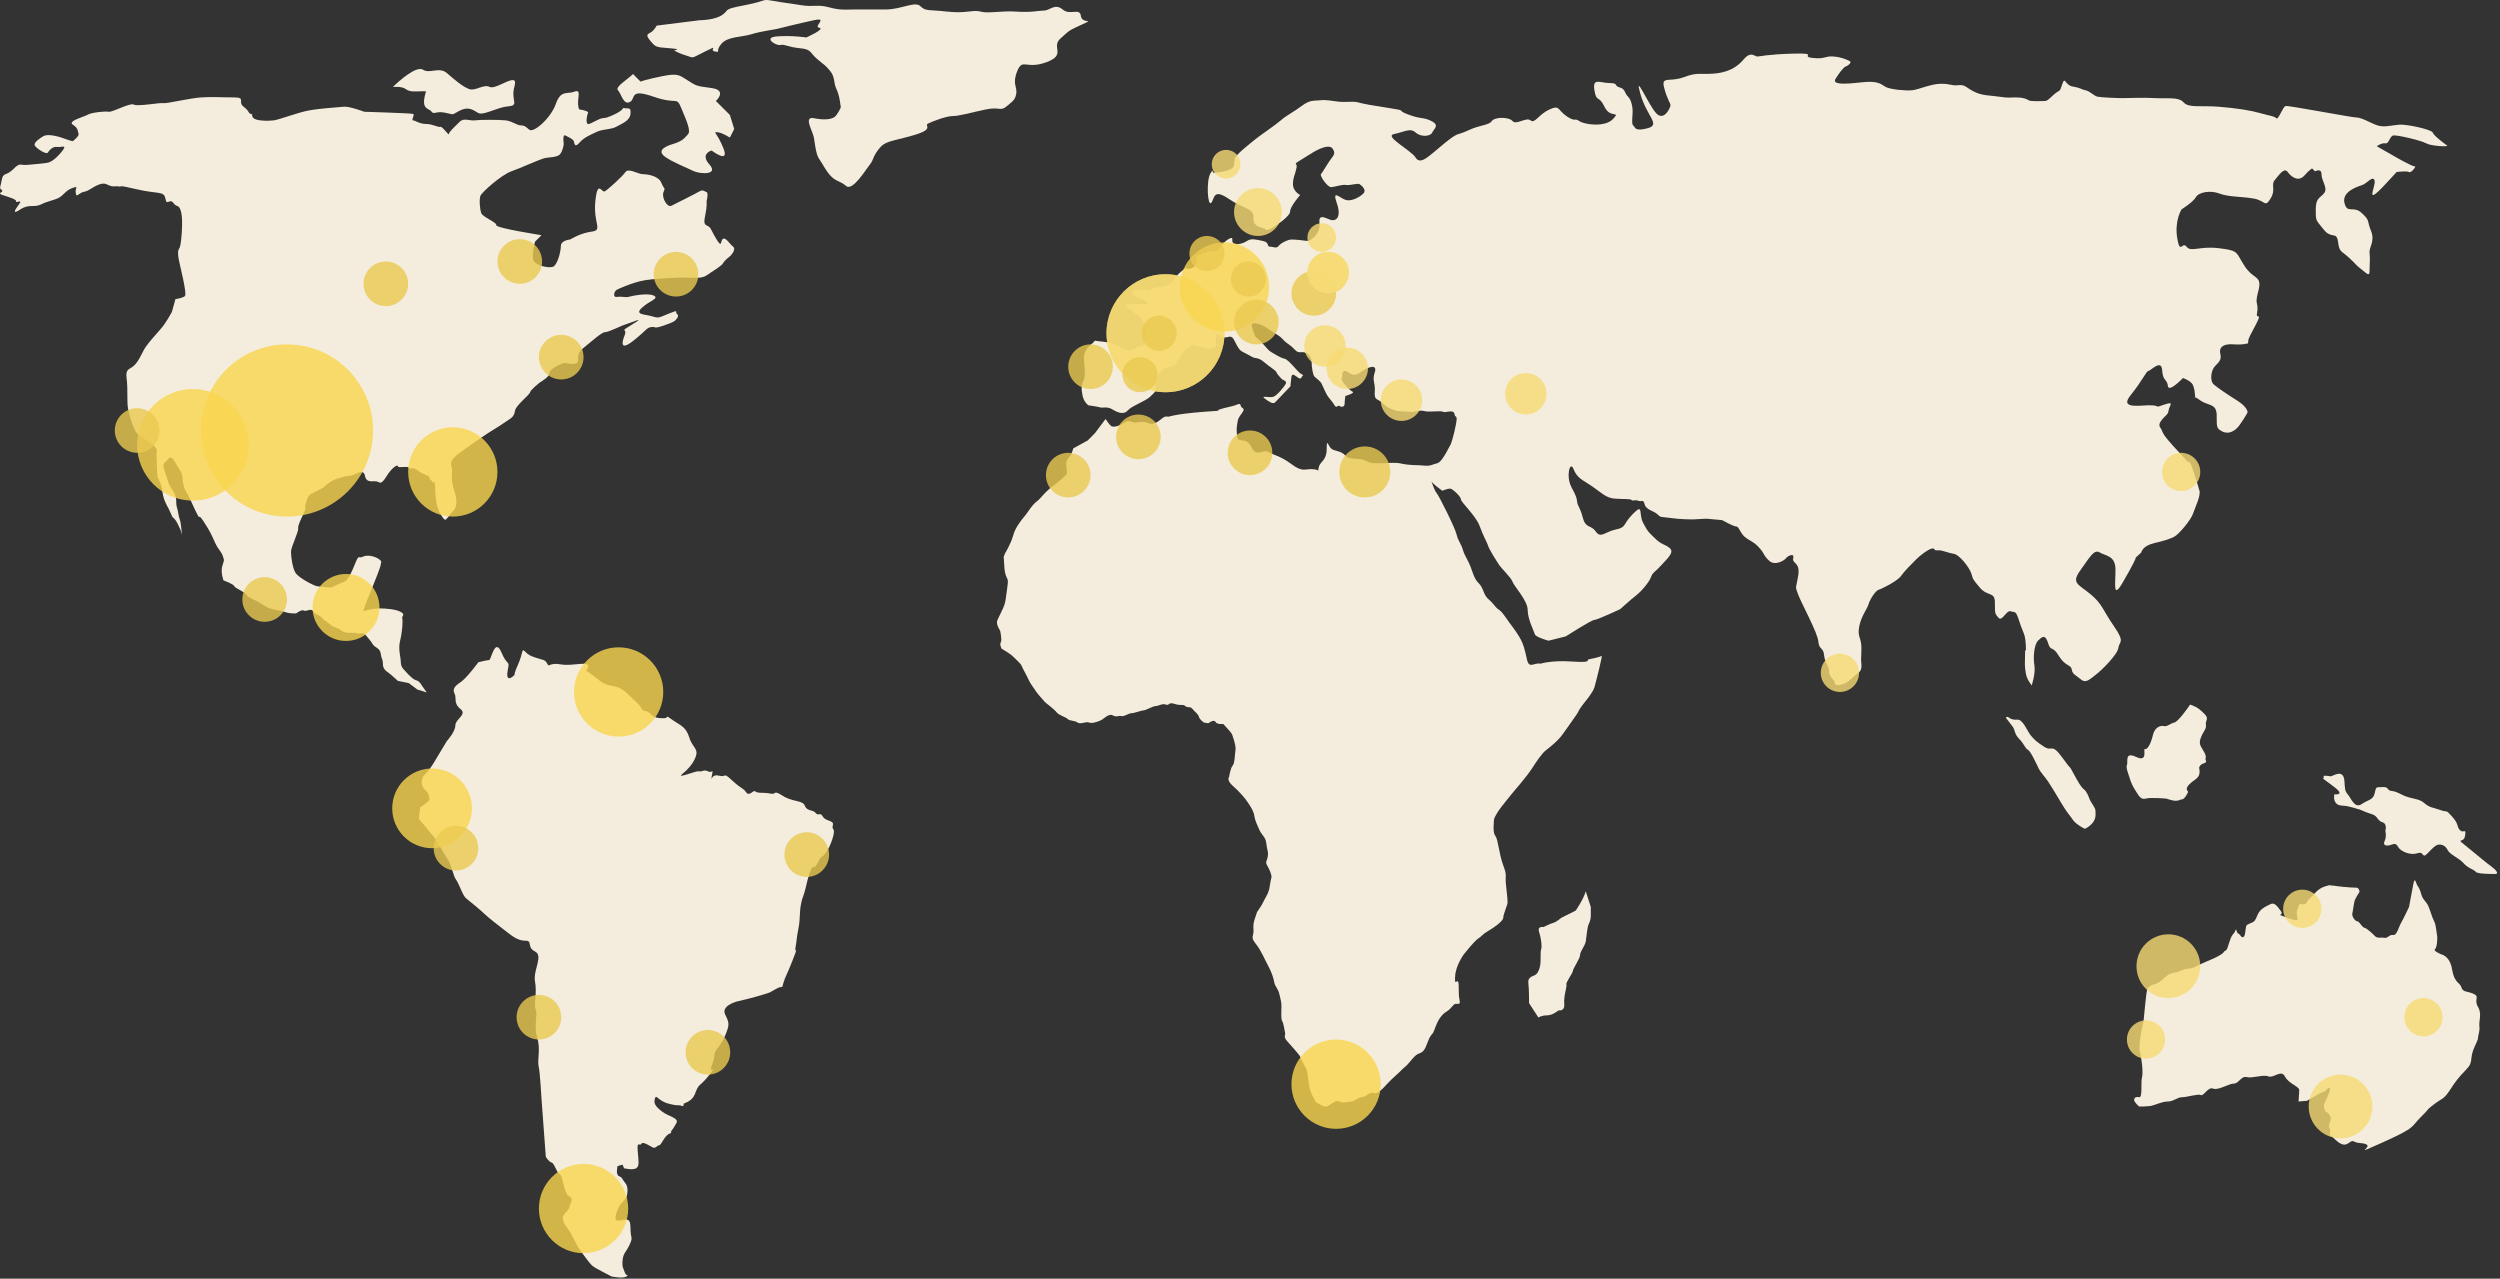 <svg width="784" height="401" viewBox="0 0 784 401" fill="none" xmlns="http://www.w3.org/2000/svg">
<rect x="0" y="0" width="784" height="401" fill="#333333" stroke="none"/>
<g clip-path="url(#clip0_15_153)">
<path d="M346.72 131.38L343.343 135.881L341.093 138.132L336.592 140.607L335.916 142.633C335.916 142.633 334.115 144.434 334.341 145.56C334.567 146.686 334.567 148.711 334.567 148.711C334.567 148.711 331.416 151.637 330.065 152.537C328.714 153.437 326.913 155.463 326.913 155.463C326.913 155.463 325.788 156.814 325.113 157.264C324.438 157.713 323.313 159.064 322.412 160.415C321.511 161.766 320.611 162.665 320.161 163.34C319.711 164.015 318.36 165.591 317.685 168.067C317.01 170.544 315.209 173.469 315.209 173.469L314.758 174.594C314.984 178.421 314.983 179.096 315.434 180.447C315.884 181.797 316.335 181.346 315.884 184.273C315.434 187.198 315.434 188.324 314.984 189.675C314.534 191.024 313.183 193.5 312.734 194.627C312.283 195.752 313.634 197.777 313.634 197.777C313.634 197.777 314.31 200.704 313.859 201.379C313.409 202.055 314.084 203.405 314.084 203.405C314.084 203.405 316.785 204.98 317.686 205.881C318.586 206.781 320.162 208.132 320.387 208.807C320.613 209.483 322.413 212.634 322.638 213.309C322.863 213.984 324.664 216.459 325.114 217.135C325.564 217.811 327.815 220.287 327.815 220.287C327.815 220.287 330.741 222.536 331.417 223.437C332.092 224.337 334.118 224.787 334.792 225.462C335.468 226.137 337.043 225.911 337.943 226.588C338.844 227.263 340.644 226.137 341.545 226.588C342.445 227.038 344.922 226.138 345.597 225.688C346.272 225.238 347.847 223.663 348.973 224.337C350.098 225.011 350.773 224.337 351.674 224.562C352.573 224.787 353.924 223.663 354.824 223.663C355.725 223.663 357.975 222.762 358.65 222.762C359.326 222.762 361.577 221.41 362.478 221.41C363.377 221.41 364.503 220.512 365.628 220.961C366.753 221.41 366.303 220.062 368.329 220.736C370.355 221.41 371.03 220.736 371.705 221.41C372.381 222.086 373.282 221.412 373.957 222.312C374.632 223.211 375.757 223.886 375.982 224.787C376.206 225.688 377.557 226.589 377.557 226.589L378.908 226.813C378.908 226.813 380.71 225.463 381.159 226.364C381.609 227.264 383.635 227.04 383.635 227.04L385.66 229.29L386.336 230.19C386.336 230.19 387.687 233.792 387.461 235.142C387.236 236.492 387.236 239.418 386.561 240.093C385.886 240.769 385.436 243.695 385.436 243.695C385.436 243.695 384.535 244.595 386.561 246.396C388.587 248.198 389.938 249.772 390.613 250.671C391.289 251.572 393.09 254.049 393.313 255.624C393.539 257.199 393.989 258.099 394.89 260.125C395.79 262.151 396.915 262.376 397.14 264.628C397.366 266.878 397.815 266.879 397.59 268.453C397.365 270.029 396.69 270.254 397.365 271.379C398.04 272.505 398.939 274.531 398.716 275.206C398.491 275.881 398.04 278.807 398.04 278.807L397.59 280.158L395.565 283.986L394.214 286.01C393.764 287.585 392.864 289.161 393.089 291.412C393.313 293.663 391.964 293.662 393.764 295.912C395.565 298.164 396.464 300.64 397.59 302.666C398.716 304.691 399.391 306.717 399.615 308.067C399.841 309.418 400.741 309.869 401.191 311.669C401.64 313.47 401.866 314.369 401.866 315.495C401.866 316.62 401.64 319.547 402.092 320.222C402.541 320.897 402.767 322.924 402.992 323.824C403.217 324.725 402.316 324.95 403.667 326.526C405.018 328.101 405.918 329.001 406.818 330.127C407.718 331.253 407.493 330.802 408.169 332.378C408.844 333.953 409.744 334.855 409.97 336.204C410.195 337.554 410.419 340.93 411.095 342.506C411.77 344.082 412.67 345.658 412.67 345.658C412.67 345.658 415.147 347.233 416.047 347.008C416.946 346.783 418.748 344.759 420.099 345.433C421.45 346.108 422.575 345.433 423.7 345.433C424.825 345.433 425.951 344.082 427.077 344.082C428.202 344.082 429.777 342.281 430.679 342.732C431.579 343.181 432.703 342.28 433.829 341.155C434.955 340.031 435.63 339.131 437.655 337.33C439.681 335.529 439.456 335.528 440.806 334.403C442.157 333.277 443.508 330.801 445.083 330.351C446.658 329.901 447.108 328.327 447.558 327.201C448.009 326.075 448.233 325.4 448.909 324.499C449.585 323.6 449.134 324.727 450.26 321.799C451.386 318.872 452.738 317.748 453.863 317.072C454.988 316.397 455.663 315.047 456.338 314.821C457.013 314.595 458.139 315.496 457.689 313.47C457.24 311.445 457.689 308.519 457.24 307.844C456.789 307.167 456.113 309.418 456.339 306.041C456.566 302.666 459.04 299.289 459.04 299.289C459.04 299.289 462.416 295.013 463.542 294.338C464.668 293.663 464.892 292.988 466.469 292.087C468.043 291.188 471.42 288.937 471.42 287.811C471.42 286.685 472.771 283.759 472.771 283.083C472.771 282.408 472.771 281.733 472.322 277.906C471.871 274.081 472.771 274.98 471.421 271.379C470.071 267.778 469.844 263.276 468.945 262.151C468.044 261.025 468.494 258.098 468.494 257.199C468.494 256.299 470.071 254.048 470.746 253.148C471.421 252.247 474.347 248.645 474.347 248.645C474.347 248.645 478.848 243.469 480.424 240.994C482 238.517 483.575 236.267 484.7 235.367C485.826 234.467 488.527 232.439 490.102 230.189C491.678 227.939 494.829 223.663 495.055 222.986C495.279 222.312 497.079 220.061 497.079 220.061C497.079 220.061 499.555 217.134 500.006 215.559C500.455 213.983 502.705 205.205 502.255 205.655C501.807 206.106 499.105 206.555 498.204 206.78C497.305 207.006 499.556 207.905 493.027 207.456C486.501 207.005 483.125 208.131 483.125 208.131C481.098 207.68 479.523 209.931 478.847 206.78C478.172 203.63 477.721 201.829 476.372 199.578C475.021 197.327 474.12 196.427 472.096 193.5C470.071 190.575 470.294 191.924 468.493 189.675C466.693 187.424 466.242 188.098 465.117 185.173C463.992 182.247 463.092 183.373 461.741 179.321C460.39 175.268 459.49 174.818 458.815 172.568C458.139 170.318 457.24 169.641 456.789 167.616C456.339 165.59 451.163 155.237 450.487 154.561C449.811 153.887 448.686 150.284 448.911 150.96C449.137 151.635 452.288 153.886 452.288 153.886C452.288 153.886 454.088 153.21 454.764 153.21C455.439 153.21 458.14 155.687 458.14 156.586C458.14 157.487 462.869 161.764 463.993 164.915C465.118 168.066 466.471 170.317 466.694 171.217C466.917 172.117 469.17 175.719 470.071 177.07C470.97 178.421 473.896 181.121 474.346 182.472C474.796 183.823 479.074 188.324 479.074 191.25C479.074 194.176 481.098 198.002 481.324 198.902C481.55 199.802 485.6 200.929 485.6 200.929L491.003 199.578C491.003 199.578 499.105 194.4 500.006 194.4C500.905 194.4 508.11 191.024 508.11 191.024C508.11 191.024 511.035 188.324 513.06 186.749C515.086 185.173 517.337 182.248 517.788 180.896C518.237 179.545 519.138 179.321 520.938 177.294C522.739 175.268 525.215 173.243 523.64 171.892C522.064 170.542 521.163 170.992 518.913 168.741C516.662 166.491 516.887 166.941 515.311 164.014C513.735 161.089 515.536 157.712 512.159 161.089C508.784 164.465 510.134 165.365 506.757 166.042C503.382 166.716 502.03 168.967 500.455 166.716C498.88 164.465 497.305 165.816 496.403 162.439C495.503 159.063 494.827 158.837 494.603 157.488C494.379 156.137 494.603 156.137 492.802 152.76C491.002 149.384 492.352 144.207 493.477 147.133C494.603 150.059 496.403 150.509 499.33 152.535C502.255 154.56 503.607 156.137 506.307 156.362C509.008 156.586 511.259 156.362 511.709 156.811C512.159 157.262 512.609 156.587 513.735 157.036C514.861 157.487 515.309 156.362 515.76 158.161C516.21 159.962 518.686 160.187 519.811 161.312C520.937 162.437 520.937 161.988 523.864 162.437C526.791 162.888 530.843 162.888 530.843 162.888L535.118 162.662L540.07 163.111C540.07 163.111 543.673 165.137 544.572 165.137C545.472 165.137 545.697 167.614 547.948 168.964C550.199 170.315 550.649 170.539 551.999 172.115C553.352 173.691 553.125 174.366 554.925 175.941C556.727 177.518 559.654 175.717 560.104 175.043C560.552 174.367 562.803 173.242 562.355 175.043C561.904 176.843 564.604 176.167 563.929 180.445C563.254 184.72 562.803 183.595 563.929 186.522C565.054 189.448 570.006 198.451 570.232 201.152C570.458 203.853 571.807 202.953 572.032 205.43C572.258 207.905 573.607 208.805 573.607 210.606C573.607 212.407 575.184 212.856 575.408 214.208C575.635 215.559 578.11 214.432 578.785 214.208C579.461 213.982 582.611 211.056 582.611 211.056C582.611 211.056 583.964 210.607 583.737 208.355C583.511 206.106 583.737 206.555 583.737 203.179C583.737 199.803 582.387 199.803 583.062 196.428C583.737 193.052 585.537 191.025 585.988 189.45C586.438 187.875 588.239 185.174 589.138 184.948C590.038 184.723 594.991 182.248 596.117 180.671C597.242 179.096 599.043 177.295 600.844 175.495C602.644 173.695 605.795 171.444 606.471 172.119C607.146 172.794 606.921 172.569 608.047 172.569C609.172 172.569 611.198 173.47 612.773 173.695C614.349 173.92 617.501 177.746 618.176 179.772C618.851 181.798 618.401 181.347 620.877 184.274C623.353 187.199 625.604 185.398 625.604 189C625.604 192.602 625.604 192.376 626.73 193.727C627.855 195.078 629.205 191.251 630.555 191.702C631.905 192.153 632.13 191.252 633.255 194.853C634.38 198.455 635.055 198.455 635.282 202.056C635.506 205.657 635.056 202.281 635.056 205.206C635.056 208.133 634.83 208.358 635.282 211.058C635.731 213.761 637.305 214.661 637.082 215.111C637.082 215.111 638.432 211.285 637.981 208.583C637.533 205.883 637.981 202.057 639.107 200.932C640.232 199.805 641.359 198.681 642.258 201.607C643.159 204.532 643.609 202.282 645.634 205.658C647.661 209.035 649.461 208.358 649.686 209.934C649.911 211.51 651.039 211.736 652.612 213.085C654.188 214.436 655.538 212.861 657.339 211.51C659.141 210.159 664.091 205.207 664.318 203.181C664.542 201.156 666.568 201.605 662.966 196.43C659.364 191.253 659.364 189.452 655.538 186.301C651.714 183.15 649.462 182.925 652.389 178.873C655.315 174.821 656.666 172.121 658.466 173.247C660.267 174.372 663.416 174.146 663.416 178.649C663.416 183.15 662.516 188.102 665.667 182.7C668.818 177.298 670.395 174.147 669.493 175.049C668.594 175.949 671.519 173.248 671.519 173.248C671.519 173.248 671.745 171.222 675.572 170.322C679.397 169.42 680.522 168.971 681.874 168.296C683.224 167.62 687.051 163.118 687.726 161.093C688.401 159.067 690.202 155.466 689.752 153.891C689.302 152.314 687.05 144.663 686.6 144.887C686.151 145.113 686.376 145.113 683.451 141.962C680.523 138.811 678.498 136.56 678.048 135.209C677.598 133.858 676.472 133.633 677.822 131.833C679.174 130.033 679.849 130.258 680.074 128.682C680.298 127.107 682.098 125.756 678.722 126.882C675.347 128.007 677.822 127.333 674.896 127.108C671.97 126.882 664.318 128.683 668.145 123.957C671.97 119.23 673.094 116.305 673.77 116.305C674.447 116.305 677.823 112.478 678.047 116.079C678.273 119.68 679.622 118.779 679.848 121.03C680.074 123.281 684.575 118.555 684.575 118.555C684.575 118.555 686.15 119.005 687.275 120.13C688.401 121.255 688.401 124.857 688.401 124.857C688.401 124.857 687.501 123.731 689.977 125.532C692.454 127.334 695.153 126.432 695.153 130.259C695.153 134.085 695.153 134.311 696.729 135.211C698.306 136.111 699.879 135.662 701.232 134.536C702.582 133.411 704.832 129.359 704.832 129.359C704.832 129.359 705.057 127.783 701.456 125.532C697.855 123.282 695.604 121.707 694.255 120.581C692.903 119.456 693.354 116.08 694.703 114.728C696.056 113.377 696.729 112.702 696.279 110.902C695.828 109.1 696.955 107.75 700.331 107.975C703.707 108.201 704.382 107.751 704.382 107.751C704.382 107.751 705.059 108.2 705.059 106.85C705.059 105.5 709.334 99.197 708.208 99.197C707.083 99.197 708.436 97.622 707.758 95.146C707.083 92.669 710.009 88.844 707.534 87.043C705.058 85.242 704.382 84.341 702.807 81.641C701.232 78.939 701.455 78.49 695.604 77.814C689.752 77.139 687.051 79.165 685.7 77.365C684.349 75.564 683.675 80.065 682.775 74.663C681.875 69.261 684.126 65.659 684.126 65.659C684.126 65.659 687.727 63.409 688.626 61.833C689.526 60.257 693.127 59.582 696.056 60.708C698.982 61.833 703.257 61.608 706.86 62.285C710.461 62.959 710.236 65.21 712.037 62.285C713.837 59.357 712.037 58.008 713.387 56.432C714.739 54.856 716.313 52.38 717.438 53.955C718.563 55.532 720.817 57.106 722.618 55.08C724.418 53.055 725.093 52.83 725.093 52.83L725.991 53.731C725.991 53.731 728.017 52.604 728.017 54.629C728.017 56.656 730.044 58.907 728.918 60.482C727.791 62.059 726.218 61.833 726.218 65.659C726.218 69.487 726.218 68.811 728.692 71.963C731.169 75.113 732.744 72.412 733.194 75.789C733.645 79.165 734.093 78.491 736.571 80.741C739.047 82.991 738.595 82.991 740.397 84.342C742.198 85.693 743.099 87.044 743.099 84.793C743.099 82.542 743.324 81.417 743.099 79.391C742.872 77.366 744.9 75.789 743.547 72.413C742.197 69.037 743.323 69.262 740.622 66.786C737.92 64.311 736.119 67.237 735.221 63.635C734.32 60.034 739.496 58.458 740.848 58.008C742.198 57.559 744.222 54.857 744.672 56.658C745.123 58.458 741.297 64.986 747.825 58.008C754.351 51.031 751.426 53.957 751.426 53.957C751.426 53.957 754.802 53.507 755.477 53.957C756.151 54.408 757.955 51.931 757.277 52.157C756.602 52.383 750.077 48.555 750.077 48.555L745.348 45.855C745.348 45.855 746.925 44.729 748.05 44.955C749.176 45.18 749.402 42.704 750.528 42.478C751.653 42.253 759.305 44.055 760.882 44.955C762.457 45.855 768.083 46.08 767.407 45.63C766.732 45.179 763.132 42.479 762.906 41.578C762.682 40.678 754.803 38.877 752.328 39.102C749.851 39.326 747.602 40.001 745.576 39.326C743.549 38.651 740.624 36.85 739.048 36.85C737.473 36.85 717.666 33.024 716.766 33.249C715.866 33.474 714.514 37.75 713.839 37.075C713.164 36.4 712.039 36.399 708.886 35.499C705.737 34.599 701.459 33.923 695.831 33.474C690.205 33.024 686.38 33.924 684.804 32.123C683.228 30.323 679.853 30.998 676.026 30.772C672.2 30.548 667.698 30.772 665.672 30.772C663.646 30.772 658.921 30.548 657.795 30.322C656.669 30.096 655.319 28.521 653.969 28.297C652.617 28.071 652.842 27.622 650.142 27.172C647.441 26.721 647.666 23.796 646.766 26.271C645.866 28.748 646.315 28.072 644.965 28.972C643.614 29.873 642.264 31.673 641.363 31.673C640.464 31.673 636.863 31.898 636.186 31.448C635.51 30.998 634.385 30.548 632.134 30.548C629.883 30.548 629.883 30.772 626.957 30.322C624.031 29.872 621.78 30.096 619.079 28.747C616.378 27.396 616.378 26.496 614.127 26.721C611.878 26.947 611.878 26.271 608.725 26.271C605.575 26.271 601.749 28.072 599.722 28.297C597.698 28.522 593.196 28.071 591.62 27.396C590.043 26.721 589.594 25.146 583.741 25.82C577.889 26.496 574.513 26.496 575.638 24.695C576.764 22.895 578.114 21.094 578.789 20.869C579.465 20.644 581.039 19.519 579.913 19.069C578.789 18.618 577.663 17.944 574.963 17.718C572.261 17.493 572.485 18.618 568.435 18.168C564.384 17.718 570.686 16.593 562.359 16.818C554.031 17.044 552.005 17.718 551.105 17.718C550.204 17.718 549.078 15.918 546.828 18.618C544.577 21.319 541.424 22.894 536.924 23.119C532.423 23.345 532.197 22.669 527.922 24.244C523.645 25.819 520.943 23.794 521.844 27.395C522.743 30.996 523.87 32.347 523.87 33.022C523.87 33.697 521.844 38.199 519.369 35.498C516.891 32.797 512.39 22.218 514.416 29.421C516.441 36.623 520.942 39.1 516.667 40.225C512.391 41.35 512.839 39.775 512.164 39.324C511.49 38.874 512.164 35.723 511.939 33.922C511.713 32.122 511.264 30.996 510.364 30.096C509.465 29.195 509.688 27.845 507.888 27.395C506.087 26.945 507.663 26.044 504.737 26.044C501.811 26.044 499.336 24.243 500.011 28.295C500.685 32.346 501.36 29.646 503.16 33.472C504.96 37.298 508.337 34.597 505.862 37.298C503.386 39.999 496.859 39.099 495.283 37.974C493.707 36.848 494.158 38.424 491.23 36.398C488.304 34.372 489.206 32.796 485.83 34.372C482.454 35.948 481.328 38.874 479.977 37.748C478.626 36.622 475.476 39.323 474.35 37.974C473.224 36.623 468.722 36.623 467.823 37.974C466.922 39.324 464.221 39.099 460.395 40.9C456.569 42.7 457.693 41.124 452.967 44.951C448.239 48.777 445.538 51.928 443.964 49.452C442.388 46.977 433.834 42.7 437.211 42.024C440.588 41.349 442.163 39.999 443.964 41.574C445.765 43.149 448.692 42.7 449.14 41.574C449.59 40.448 451.617 39.323 448.915 37.973C446.214 36.622 445.989 37.522 441.713 35.947C437.436 34.371 441.713 34.822 435.86 33.921C430.008 33.021 427.531 32.571 425.956 32.121C424.382 31.671 422.13 32.121 419.88 31.896C417.628 31.671 416.054 31.221 414.027 31.446C412.002 31.671 410.877 31.221 408.175 33.247C405.473 35.273 403.447 36.173 401.647 37.748C399.847 39.323 395.121 42.475 393.77 43.601C392.419 44.726 387.692 48.327 387.242 49.678C386.792 51.029 387.692 52.154 385.891 53.054C384.09 53.954 382.29 53.954 380.939 54.179C379.588 54.404 380.939 52.153 379.588 54.404C378.238 56.655 378.688 64.758 379.813 63.632C380.938 62.506 380.263 58.906 385.215 62.283C390.167 65.658 393.319 65.208 393.093 68.359C392.868 71.51 396.469 71.285 396.919 71.961C397.369 72.635 399.62 71.06 399.62 71.06C399.62 71.06 404.572 67.909 404.572 66.334C404.572 64.758 407.723 61.157 407.723 61.157C407.723 61.157 405.471 60.032 405.471 57.781C405.471 55.531 406.148 54.854 406.597 52.603C407.047 50.353 404.121 52.604 410.874 48.326C417.625 44.05 418.076 46.977 418.076 46.977C418.076 46.977 418.975 47.877 417.85 49.227C416.725 50.578 414.699 54.18 414.249 54.629C413.798 55.08 416.275 58.681 417.399 58.681C418.525 58.681 420.776 57.78 422.127 58.005C423.478 58.231 425.728 57.331 426.403 57.781C427.079 58.231 428.654 59.581 427.528 60.707C426.403 61.832 423.926 63.182 422.127 62.733C420.325 62.284 417.624 59.131 419.2 63.633C420.776 68.135 418.975 69.26 417.624 69.035C416.275 68.81 413.348 66.56 413.798 69.936C414.249 73.311 410.873 75.562 410.197 75.562C409.521 75.562 408.172 75.337 408.172 75.337C408.172 75.337 406.145 75.111 405.021 75.111C403.895 75.111 401.644 76.236 400.969 77.137C400.293 78.037 399.393 77.363 398.268 77.363C397.143 77.363 398.268 76.012 396.017 75.562C393.767 75.112 392.416 74.662 391.066 75.562C389.715 76.462 387.69 76.912 386.789 76.237C385.889 75.562 387.24 73.985 385.438 74.887C383.638 75.787 382.287 78.263 381.612 78.489C380.937 78.713 383.638 78.489 380.937 78.713C378.236 78.939 377.111 79.615 375.76 80.064C374.409 80.515 376.21 83.215 373.734 84.115C371.258 85.015 373.06 82.99 370.583 85.015C368.107 87.042 367.656 88.842 366.757 89.067C365.856 89.293 366.082 89.742 364.056 89.967C362.03 90.192 362.256 90.417 361.129 90.642C360.004 90.867 361.355 91.318 358.879 90.867C356.402 90.417 354.602 91.318 355.052 92.218C355.502 93.118 363.83 95.594 357.528 95.369C351.226 95.144 353.252 96.269 354.602 97.169C355.953 98.069 356.627 98.969 357.303 99.195C357.979 99.42 359.103 102.122 359.103 102.122C359.103 102.122 360.904 101.896 359.779 103.472C358.654 105.048 360.229 105.498 359.103 107.524C357.978 109.55 357.978 108.199 357.078 108.649C356.178 109.098 354.827 110.675 352.35 109.324C349.874 107.973 348.075 107.298 345.148 107.074C342.222 106.848 344.247 106.399 342.222 107.973C340.196 109.55 339.746 111.35 339.972 113.375C340.197 115.4 340.422 118.102 339.746 119.453C339.071 120.803 339.071 122.154 339.52 124.18C339.971 126.205 341.322 127.107 341.322 127.107C341.322 127.107 344.473 127.556 345.148 127.782C345.823 128.007 347.174 127.332 348.974 128.456C350.775 129.582 352.576 130.033 353.701 128.682C354.826 127.332 359.328 125.756 360.68 124.406C362.03 123.055 362.93 122.606 362.255 121.255C361.58 119.904 363.606 116.528 364.731 115.853C365.856 115.178 368.332 114.502 368.332 114.502L371.033 110.451C371.033 110.451 373.284 107.974 374.409 108.2C375.534 108.425 381.836 110.677 381.387 107.751C380.937 104.824 381.837 103.924 382.512 105.049C383.187 106.174 384.988 105.724 384.988 105.724C384.988 105.724 385.888 105.275 386.563 105.95C387.238 106.624 388.138 109.552 389.489 110.226C390.84 110.902 391.965 111.577 392.866 112.026C393.766 112.477 394.667 112.026 396.468 113.602C398.268 115.178 400.069 116.079 400.293 116.753C400.52 117.428 402.095 119.004 402.095 119.004C402.095 119.004 403.67 119.454 403.22 120.355C402.77 121.255 400.52 123.957 399.394 124.406C398.268 124.856 395.343 123.955 396.468 124.856C397.592 125.756 399.169 126.882 399.844 126.206C400.52 125.531 404.795 121.029 404.795 121.029C404.795 121.029 404.57 121.254 404.795 119.903C405.021 118.554 404.795 116.978 405.921 117.653C407.046 118.329 407.722 119.229 408.172 118.329C408.622 117.428 409.072 117.879 407.946 117.204C406.82 116.528 404.12 112.702 402.769 112.477C401.418 112.251 398.041 110 398.041 110C398.041 110 397.367 109.325 395.791 107.525C394.215 105.724 393.766 106.174 393.314 104.598C392.865 103.023 391.513 100.997 393.99 101.447C396.467 101.897 398.041 103.472 400.292 104.823C402.543 106.174 402.094 106.623 404.119 107.974C406.144 109.325 406.371 110.676 407.945 110.451C409.52 110.226 411.322 111.351 411.322 113.377C411.322 115.403 411.771 117.653 412.221 118.104C412.672 118.555 414.021 119.455 414.472 120.355C414.922 121.255 415.823 123.506 416.497 124.406C417.173 125.306 417.848 125.982 418.523 127.108C419.198 128.233 419.423 126.882 420.098 127.333C420.774 127.783 421.674 127.557 421.674 126.657C421.674 125.757 421.898 124.181 421.898 124.181C421.898 124.181 425.051 123.281 424.151 122.83C423.25 122.38 420.548 119.679 420.774 118.779C420.999 117.879 420.774 116.079 421.898 116.304C423.024 116.528 424.15 118.554 426.626 116.753C429.102 114.952 432.028 114.052 431.127 116.753C430.228 119.454 431.354 119.903 431.127 122.83C430.903 125.757 432.029 124.856 433.605 126.432C435.18 128.008 436.305 128.234 437.43 128.683C438.556 129.134 440.356 128.909 442.158 129.134C443.959 129.359 445.084 128.458 446.66 128.909C448.234 129.359 451.836 128.683 452.512 129.134C453.188 129.584 455.889 128.234 456.113 129.809C456.338 131.385 457.239 129.584 456.564 133.185C455.889 136.786 454.988 139.262 454.988 139.262C452.512 143.989 451.612 145.115 450.486 145.34C449.362 145.565 448.686 146.24 446.661 146.015C444.635 145.789 442.159 146.015 439.233 145.34C436.307 144.664 430.904 146.015 428.654 144.664C426.403 143.314 423.252 144.439 421.9 142.864C420.55 141.288 418.3 141.513 417.399 140.613C416.499 139.713 416.049 137.238 416.049 140.839C416.049 144.441 414.023 144.665 413.573 146.466C413.122 148.266 414.247 147.366 411.771 147.141C409.295 146.915 408.62 148.266 405.019 145.566C401.417 142.865 399.617 142.865 397.817 141.739C396.015 140.613 394.215 143.764 392.415 140.164C390.614 136.562 388.138 139.488 387.913 136.562C387.688 133.635 387.913 133.862 388.138 132.061C388.365 130.26 390.839 128.685 389.714 128.01C388.588 127.335 389.488 126.209 387.913 126.885C386.337 127.56 384.087 127.785 382.286 128.46C380.485 129.136 386.337 128.46 377.559 129.136C368.781 129.811 366.304 130.711 366.304 130.711C366.304 130.711 365.629 130.261 364.503 131.161C363.378 132.061 361.802 133.412 360.227 132.737C358.652 132.061 357.751 132.286 356.401 132.512C355.05 132.737 354.151 131.387 352.575 132.512C350.999 133.636 349.199 134.087 348.523 133.636C347.823 133.176 346.693 131.376 346.693 131.376L346.72 131.38Z" fill="#F4EDDD"/>
<path d="M497.3 279.48C496.625 281.957 494.149 285.557 494.149 285.557L489.646 287.808C489.646 287.808 488.073 289.159 487.171 289.384C486.271 289.608 484.02 290.735 484.02 290.735C484.02 290.735 481.995 290.284 482.669 292.309C483.344 294.335 483.57 296.812 483.344 297.486C483.12 298.162 483.12 299.513 483.12 301.314C483.12 303.114 482.445 305.364 481.319 305.814C480.194 306.265 479.068 306.715 479.293 308.291C479.519 309.867 479.519 314.593 479.519 314.593L482.446 319.095C482.446 319.095 483.346 318.42 485.147 318.42C486.946 318.42 488.748 316.846 488.748 316.846C488.748 316.846 490.775 317.294 490.548 314.82C490.323 312.343 491.45 309.418 491.223 308.742C490.999 308.067 493.25 305.14 493.25 304.466C493.25 303.79 495.501 300.641 495.501 299.514C495.501 298.389 497.076 296.588 497.301 295.239C497.526 293.887 497.751 290.737 498.201 289.837C498.652 288.937 498.877 288.036 498.877 287.136C498.877 286.236 498.877 284.435 498.877 284.435L497.277 279.475L497.3 279.48Z" fill="#F4EDDD"/>
<path d="M673.54 309.87C672.865 310.769 672.415 320.449 671.965 321.574C671.515 322.699 670.614 328.552 671.066 329.901C671.515 331.253 672.19 336.204 671.741 337.78C671.29 339.355 671.966 344.307 670.839 344.082C669.715 343.856 669.266 344.308 669.266 344.982C669.266 345.658 670.839 347.007 670.839 347.007C670.839 347.007 673.542 347.008 674.667 346.782C675.792 346.557 678.043 345.431 679.844 345.431C681.645 345.431 682.771 344.08 684.345 344.08C685.921 344.08 689.298 342.956 690.198 343.405C691.098 343.854 692.448 340.704 694.024 341.38C695.6 342.055 698.977 339.804 700.552 339.804C702.126 339.804 702.803 337.327 704.604 337.779C706.404 338.229 709.781 336.879 711.357 337.552C712.93 338.229 715.408 335.302 716.533 337.552C717.659 339.804 721.036 340.704 721.036 341.829C721.036 342.954 720.808 345.431 720.808 345.431L723.51 345.205C723.51 345.205 727.785 342.504 728.462 342.504C729.137 342.504 730.713 340.254 730.713 341.38C730.713 342.504 729.361 344.982 728.912 346.106C728.462 347.232 729.361 348.583 729.361 348.583C729.361 348.583 731.614 349.708 730.713 351.733C729.812 353.759 730.937 353.31 730.713 354.884C730.487 356.46 730.713 355.784 731.611 356.684C732.513 357.585 734.09 359.163 735.439 358.936C736.791 358.71 737.239 357.361 738.365 358.036C739.49 358.711 741.74 358.261 742.415 359.162C743.093 360.061 738.14 362.312 746.693 358.487C755.246 354.659 756.144 353.759 757.27 352.408C758.399 351.058 759.749 349.708 760.647 348.807C761.548 347.907 760.874 348.132 763.573 346.106C766.274 344.081 766.274 344.981 768.752 341.154C771.228 337.329 773.027 335.978 773.479 335.302C773.929 334.626 774.829 334.402 775.054 331.699C775.279 328.999 777.079 326.523 777.079 325.623C777.079 324.724 777.754 323.374 777.529 321.797C777.304 320.221 778.43 317.972 777.079 315.721C775.728 313.469 777.754 312.571 775.728 311.668C773.702 310.768 772.352 311.219 771.902 309.643C771.451 308.067 769.65 308.292 768.975 304.016C768.3 299.74 765.599 299.288 765.599 299.288C765.599 299.288 762.898 298.163 763.573 297.714C764.25 297.263 764.474 294.111 764.25 293.211C764.024 292.311 764.024 290.285 763.35 288.936C762.675 287.584 762.224 285.785 761.549 284.208C760.874 282.633 759.749 282.182 759.298 280.382C758.847 278.582 758.172 277.905 757.948 277.456C757.721 277.006 757.27 274.756 756.822 277.23C756.372 279.706 755.47 284.432 755.47 284.432C755.47 284.432 753.669 288.26 752.994 289.385C752.319 290.509 751.644 293.436 750.519 293.21C749.393 292.985 748.716 294.337 747.818 294.11C746.917 293.884 745.567 294.336 744.892 293.661C744.217 292.985 742.416 291.185 741.515 290.959C740.615 290.735 739.94 288.935 739.264 288.935C738.587 288.935 737.463 287.358 737.689 286.458C737.913 285.558 738.138 283.533 738.364 282.632C738.588 281.732 739.94 279.705 739.94 279.705C739.94 279.705 739.94 278.355 738.814 278.355C737.689 278.355 737.463 278.355 734.987 278.129C732.512 277.903 731.838 277.679 730.935 277.679C730.037 277.679 731.837 277.229 729.36 277.904C726.885 278.581 725.759 280.381 724.183 281.957C722.61 283.532 723.959 283.081 722.61 283.532C721.257 283.983 721.484 282.406 720.583 284.883C719.682 287.359 721.034 288.033 720.356 288.484C719.681 288.935 714.956 286.909 714.956 286.909C714.956 286.909 716.081 286.683 715.18 285.558C714.281 284.432 713.38 282.858 712.031 283.533C710.678 284.208 709.552 284.659 708.654 285.784C707.753 286.909 707.753 287.809 707.078 288.709C706.403 289.609 704.603 289.609 704.377 290.51C704.152 291.411 704.152 293.661 703.478 293.886C702.803 294.112 702.578 292.988 701.903 292.762C701.228 292.537 701.452 290.736 701.003 291.862C700.553 292.987 700.103 292.761 699.428 294.562C698.751 296.363 698.527 297.939 697.852 298.164C697.177 298.39 697.852 298.614 695.825 299.74C693.801 300.865 693.35 300.865 690.425 302.216C687.5 303.567 688.175 303.567 686.149 303.791C684.124 304.017 683.672 304.692 682.322 304.917C680.97 305.142 680.072 305.366 678.72 306.717C677.37 308.068 676.245 308.517 675.345 308.743C674.445 308.969 673.585 309.853 673.585 309.853L673.54 309.87Z" fill="#F4EDDD"/>
<path d="M686.82 220.96C685.921 222.312 682.995 226.362 681.87 226.588C680.744 226.812 679.618 227.939 678.718 227.713C677.818 227.487 675.792 227.713 675.117 230.639C674.442 233.565 673.316 235.141 672.639 234.915C671.964 234.69 673.764 239.191 669.939 237.392C666.114 235.591 667.464 238.968 667.013 239.869C666.563 240.768 667.688 243.245 667.913 244.145C668.14 245.045 668.813 246.621 669.714 247.97C670.614 249.321 671.289 250.896 672.865 250.448C674.441 249.996 679.391 250.448 679.391 250.448C679.391 250.448 681.194 251.123 682.318 251.123C683.443 251.123 683.669 250.673 684.343 250.673C685.017 250.673 686.368 248.421 686.144 248.197C685.919 247.97 685.245 247.296 686.594 245.945C687.945 244.594 689.52 244.145 689.746 242.569C689.971 240.994 689.296 240.994 689.971 240.092C690.646 239.192 692.221 239.419 691.772 238.517C691.321 237.617 692.221 237.842 691.321 236.04C690.422 234.24 689.295 233.564 690.195 231.313C691.096 229.063 691.998 228.612 691.772 227.262C691.546 225.91 692.897 225.461 691.321 223.885C689.747 222.311 689.071 221.86 687.945 221.408L686.835 220.948L686.82 220.96Z" fill="#F4EDDD"/>
<path d="M730.94 243.47C731.842 243.245 734.992 240.994 735.218 245.046C735.443 249.097 735.666 247.971 737.019 250.222C738.369 252.473 739.267 253.15 740.843 252.024C742.418 250.897 744.219 250.897 744.669 248.873C745.12 246.847 745.12 246.847 746.47 246.847C747.823 246.847 748.271 246.622 748.949 247.524C749.623 248.422 750.071 247.522 752.999 249.098C755.925 250.674 758.4 250.222 760.203 251.799C762.004 253.374 762.904 253.151 765.379 254.05C767.855 254.95 766.729 253.6 768.98 256.076C771.232 258.551 770.333 259.226 771.456 260.352C772.581 261.477 773.483 259.451 773.032 262.152C772.581 264.853 769.431 262.152 774.158 265.977C778.884 269.805 779.56 270.481 781.134 271.605C782.711 272.731 783.836 274.082 782.487 274.082C781.134 274.082 776.859 274.082 776.41 273.406C775.959 272.731 773.934 272.28 772.582 270.705C771.233 269.131 768.307 268.004 767.633 266.654C766.956 265.302 766.056 264.853 764.931 264.853C763.806 264.853 762.681 266.203 761.104 267.779C759.528 269.354 760.206 266.88 758.178 267.554C756.151 268.23 753.903 267.328 752.776 266.428C751.65 265.528 751.877 264.178 750.077 264.853C748.274 265.528 747.151 265.078 747.826 263.728C748.501 262.376 748.05 260.576 748.05 260.576C748.05 260.576 748.727 258.325 747.152 257.876C745.576 257.427 745.576 255.851 744 255.399C742.423 254.95 739.949 253.824 739.949 253.824C739.949 253.824 739.724 253.824 739.048 253.599C738.373 253.373 738.373 253.373 736.572 252.924C734.772 252.473 733.42 252.922 732.521 251.798C731.619 250.673 732.07 249.097 732.07 249.097C732.07 249.097 735.671 249.547 732.07 246.846L728.469 244.146C728.469 244.146 728.917 243.92 728.693 243.47C728.463 243.01 730.943 243.46 730.943 243.46L730.94 243.47Z" fill="#F4EDDD"/>
<path d="M629.65 224.78C629.65 224.78 630.775 225.907 632.576 225.681C634.376 225.455 635.725 229.282 636.853 230.632C637.977 231.983 638.654 232.658 641.129 234.234C643.604 235.809 643.379 232.883 646.756 237.61C650.132 242.336 648.556 239.411 650.132 242.336C651.707 245.265 652.608 246.839 653.508 247.516C654.407 248.191 655.084 249.99 655.31 250.666C655.534 251.341 657.109 253.366 657.109 254.042C657.109 254.717 657.56 256.518 656.21 258.093C654.859 259.669 653.733 259.894 653.733 259.894C653.733 259.894 651.032 258.543 650.132 257.193C649.231 255.843 648.107 254.717 646.53 252.017C644.955 249.315 643.154 246.389 642.254 245.039C641.354 243.687 640.003 242.336 639.328 240.987C638.653 239.635 636.852 235.585 635.952 235.134C635.052 234.683 634.826 233.334 633.25 231.758C631.676 230.182 631.9 228.832 631.225 227.932C630.55 227.032 628.975 225.004 628.975 225.004L629.635 224.784L629.65 224.78Z" fill="#F4EDDD"/>
<path d="M191.87 400.35C190.294 399.45 186.918 397.874 185.793 396.974C184.668 396.074 181.292 391.12 181.292 391.12L178.815 386.393C178.815 386.393 175.89 382.792 176.565 381.442C177.24 380.091 178.591 379.191 178.591 378.516C178.591 377.841 179.941 376.039 178.815 375.365C177.69 374.689 177.69 374.465 177.014 372.439C176.339 370.414 176.339 368.611 175.439 368.162C174.538 367.713 173.863 364.786 172.963 364.561C172.063 364.335 171.162 362.76 171.162 362.76L169.811 344.528C169.811 344.528 169.36 336.201 168.911 334.399C168.46 332.599 169.586 328.773 168.46 325.396C167.335 322.02 168.686 317.969 168.01 316.618C167.335 315.267 168.46 311.442 167.785 307.841C167.11 304.24 170.486 299.738 167.785 298.388C165.084 297.036 167.11 295.011 164.859 295.011C162.609 295.011 161.033 293.885 159.007 292.311C156.981 290.735 153.154 287.808 152.029 286.682C150.904 285.558 147.302 282.631 146.177 281.731C145.052 280.831 143.926 277.004 143.026 275.878C142.126 274.754 141.676 271.378 140.325 269.352C138.974 267.327 137.174 263.951 136.723 263.275C136.273 262.6 131.321 256.748 131.321 256.748L131.771 253.147C131.771 253.147 135.147 251.121 134.697 250.446C134.247 249.77 134.923 249.094 133.346 247.745C131.77 246.393 131.995 243.917 133.346 242.793C134.697 241.666 136.722 238.065 136.722 238.065L140.098 232.439C140.098 232.439 142.8 229.511 142.8 227.486C142.8 225.461 146.626 224.111 144.375 222.31C142.124 220.508 143.25 218.933 142.574 217.582C141.898 216.232 142.349 215.332 144.375 213.981C146.401 212.63 150.002 207.679 150.002 207.679C150.002 207.679 152.703 207.003 153.378 207.003C154.053 207.003 155.179 199.799 157.205 204.526C159.231 209.253 159.906 206.777 159.231 210.153C158.555 213.529 160.131 212.855 161.031 211.955C161.931 211.053 160.58 212.63 162.381 208.577C164.181 204.526 163.507 203.176 164.632 204.302C165.757 205.428 166.207 205.653 168.233 206.328C170.258 207.003 170.934 206.777 171.608 208.128C172.283 209.479 172.059 207.678 175.885 208.354C179.711 209.03 185.113 207.003 184.438 209.253C183.763 211.504 182.412 209.028 185.563 211.504C188.714 213.981 189.165 214.43 190.965 214.881C192.765 215.331 194.341 215.106 197.043 217.807C199.744 220.507 200.419 220.733 201.094 222.082C201.769 223.434 202.894 222.533 204.02 223.883C205.145 225.235 206.721 225.235 208.296 225.235C209.871 225.235 208.296 223.883 210.772 225.685C213.249 227.485 215.049 227.709 216.174 231.311C217.299 234.915 219.55 234.688 217.749 238.29C215.949 241.892 212.348 243.467 213.923 243.242C215.498 243.016 218.425 241.665 219.325 241.891C220.225 242.115 220.675 241.216 222.026 241.891C223.377 242.566 223.602 240.991 223.377 242.566C223.151 244.142 223.151 242.566 223.151 244.142C223.151 245.717 222.701 242.566 225.402 243.242C228.103 243.917 226.527 241.89 229.678 244.817C232.83 247.744 232.83 246.844 233.954 248.419C235.08 249.993 236.205 247.52 236.881 248.194C237.557 248.868 239.582 248.418 241.608 248.869C243.634 249.318 242.283 247.519 245.435 249.544C248.585 251.569 251.737 250.894 252.412 252.695C253.087 254.495 254.889 253.82 255.788 254.946C256.687 256.072 257.138 254.495 258.039 256.072C258.939 257.646 261.641 257.196 261.19 258.771C260.739 260.348 261.864 259.447 261.414 261.697C260.965 263.95 259.388 267.551 258.039 268.45C256.688 269.351 256.689 270.476 255.788 271.601C254.888 272.728 255.113 270.476 253.987 273.627C252.862 276.779 253.087 277.229 252.187 280.154C251.287 283.079 251.962 280.154 251.287 283.08C250.612 286.006 251.062 287.807 250.387 291.184C249.712 294.559 249.937 294.56 249.487 297.036C249.037 299.512 250.612 295.912 248.586 301.087C246.561 306.265 246.336 306.038 245.661 308.29C244.985 310.542 245.886 308.74 243.41 310.091C240.934 311.443 242.285 310.991 239.358 311.892C236.433 312.792 232.831 313.694 231.706 313.918C230.581 314.142 226.079 315.493 227.43 318.193C228.781 320.895 228.781 321.345 227.43 324.722C226.079 328.097 224.054 329.224 224.054 330.798C224.054 332.373 223.153 333.948 222.929 335.074C222.703 336.2 224.954 333.948 222.254 337.325C219.553 340.701 219.328 339.801 218.427 341.827C217.527 343.852 218.427 342.276 217.527 343.852C216.627 345.427 214.376 346.102 214.376 346.102C214.376 346.102 214.6 347.228 213.7 346.778C212.799 346.329 213.025 347.003 209.648 346.102C206.272 345.202 205.822 342.953 205.372 344.527C204.922 346.102 205.597 347.004 207.623 348.579C209.648 350.155 213.025 350.604 212.124 352.181C211.224 353.757 211.224 353.757 210.549 354.657C209.873 355.558 211.449 354.882 209.873 355.558C208.298 356.233 207.397 359.16 206.722 359.16C206.047 359.16 205.596 360.285 204.696 359.835C203.796 359.384 201.546 357.809 201.095 358.709C200.645 359.608 199.744 357.583 199.969 360.734C200.195 363.885 200.645 365.686 199.519 366.362C198.394 367.037 195.692 366.362 195.692 366.362L195.242 365.236L193.667 365.686C193.667 365.686 192.992 368.387 194.117 368.837C195.242 369.287 195.017 369.736 196.142 371.087C197.268 372.438 196.593 374.914 196.593 374.914C196.593 374.914 196.593 375.59 195.468 376.715C194.343 377.84 193.892 378.741 193.667 379.416C193.441 380.091 192.091 383.018 194.117 382.792C196.142 382.566 197.719 381.441 197.719 385.043C197.719 388.644 198.619 387.745 197.494 390.22C196.368 392.696 195.468 392.921 195.243 395.171C195.019 397.422 195.469 397.647 195.919 398.998C196.369 400.349 197.495 399.673 196.369 400.349C195.249 400.989 191.879 400.319 191.879 400.319L191.87 400.35Z" fill="#F4EDDD"/>
<path d="M133.8 217.13L132.225 214.88C132.225 214.88 131.55 213.528 130.424 213.304C129.298 213.08 126.822 210.153 126.822 210.153C126.822 210.153 125.697 209.253 125.697 207.678C125.697 206.102 124.796 203.627 125.471 200.926C126.147 198.226 126.372 194.849 126.147 193.948C125.921 193.048 127.272 192.823 125.697 191.922C124.121 191.022 120.97 190.797 118.944 190.797C116.919 190.797 114.442 191.473 113.992 191.697C113.542 191.922 116.468 184.945 116.918 183.82C117.368 182.695 119.394 177.742 119.394 177.068C119.394 176.392 120.069 176.167 118.719 175.268C117.369 174.367 115.118 173.917 113.767 174.592C112.417 175.268 112.642 173.692 111.517 176.392C110.392 179.094 109.266 182.02 107.915 182.47C106.565 182.921 103.864 184.271 103.864 184.271C103.864 184.271 100.488 184.046 99.362 183.821C98.237 183.596 93.51 181.12 92.61 179.545C91.71 177.969 91.26 174.592 91.26 173.018C91.26 171.442 93.735 166.716 93.51 165.59C93.285 164.465 95.987 159.963 95.761 159.287C95.535 158.612 96.211 156.361 96.886 155.461C97.561 154.561 100.938 153.435 101.838 152.535C102.738 151.634 104.314 150.51 105.889 150.059C107.464 149.608 108.816 149.159 109.941 149.159C111.066 149.159 113.992 146.683 114.442 149.159C114.893 151.634 116.919 150.734 118.044 150.959C119.169 151.185 119.395 152.31 121.195 149.384C122.996 146.457 124.796 145.557 124.796 146.232C124.796 146.908 127.722 146.008 128.172 146.683C128.622 147.358 129.523 146.232 131.098 147.583C132.674 148.934 134.924 149.159 134.699 149.833C134.474 150.508 135.599 150.508 135.599 151.184C135.599 151.859 136.5 149.608 136.5 153.659C136.5 157.711 137.625 160.187 137.625 160.187C137.625 160.187 139.2 163.564 139.875 162.888C140.55 162.213 141.9 160.413 141.9 160.413C141.9 160.413 144.151 159.062 142.576 154.335C141 149.609 142.126 148.258 141.676 146.682C141.225 145.106 141.225 144.205 143.926 142.18C146.627 140.155 153.154 135.653 154.73 134.753C156.305 133.853 159.906 131.377 159.906 131.377C159.906 131.377 161.256 130.702 161.482 128.901C161.707 127.101 165.983 123.949 166.209 123.049C166.435 122.149 169.361 119.899 169.361 119.899C169.361 119.899 172.511 118.097 172.286 116.973C172.061 115.848 176.338 113.823 177.013 113.823C177.688 113.823 181.29 114.947 181.29 112.921C181.29 110.896 181.29 110.445 183.541 108.645C185.791 106.845 188.717 104.143 189.843 104.143C190.968 104.143 194.795 102.119 196.37 101.668C197.946 101.217 202.898 98.966 198.396 101.668C193.894 104.368 196.82 102.793 195.92 105.044C195.021 107.294 194.344 110.221 198.621 106.844C202.898 103.468 202.672 102.792 204.248 102.568C205.824 102.343 204.698 103.243 208.074 102.117C211.451 100.992 211.676 100.542 211.676 100.542C211.676 100.542 213.252 99.191 212.351 98.517C211.451 97.841 213.252 96.941 209.875 98.291C206.499 99.642 206.724 99.867 204.473 99.191C202.223 98.516 198.846 98.74 201.322 96.489C203.798 94.239 206.949 93.563 204.923 92.663C202.898 91.763 197.721 92.889 197.046 93.113C196.37 93.338 194.795 92.888 193.444 93.113C192.094 93.338 192.544 91.314 193.444 90.863C194.345 90.412 197.271 89.061 200.872 88.161C204.473 87.261 213.252 87.036 215.277 87.036C217.302 87.036 220.003 87.487 221.579 86.361C223.154 85.236 226.306 83.436 226.756 82.534C227.207 81.634 229.007 80.284 229.007 80.284C229.007 80.284 231.032 78.258 229.907 77.358C228.782 76.458 227.656 74.432 226.756 74.882C225.856 75.332 226.532 78.034 224.731 75.107C222.93 72.182 223.155 71.731 222.255 71.056C221.355 70.381 220.454 70.83 221.13 67.68C221.805 64.529 221.58 63.178 221.58 63.178C221.58 63.178 222.255 60.478 221.58 60.253C220.904 60.027 220.455 59.353 219.33 60.027C218.204 60.702 211.902 63.854 210.552 64.529C209.201 65.204 207.4 61.828 208.075 60.253C208.751 58.676 208.3 59.577 207.4 57.327C206.5 55.076 202.899 54.625 201.548 54.625C200.197 54.625 197.047 52.599 196.146 53.95C195.246 55.3 190.52 59.576 189.618 60.027C188.718 60.478 187.368 56.201 186.693 63.178C186.017 70.157 189.169 72.182 185.568 72.632C181.967 73.082 178.815 75.107 178.815 75.107C178.815 75.107 175.89 75.333 175.89 77.133C175.89 78.935 174.765 83.21 173.413 83.66C172.063 84.111 168.686 83.436 167.561 82.085C166.436 80.734 167.786 75.783 167.786 75.783L169.812 73.757C169.812 73.757 155.407 71.507 155.631 70.606C155.857 69.706 151.355 68.131 150.905 66.78C150.455 65.429 150.229 62.503 150.68 61.378C151.13 60.253 157.207 54.851 160.358 53.726C163.509 52.6 168.911 50.125 170.487 49.674C172.063 49.224 174.763 49.449 175.664 48.324C176.564 47.198 176.789 45.173 176.789 45.173C176.789 45.173 176.339 42.021 177.239 42.471C178.139 42.922 179.715 43.597 179.94 44.272C180.166 44.947 180.166 46.523 181.741 44.721C183.317 42.921 185.343 42.245 187.143 41.346C188.944 40.445 191.644 40.671 193.221 39.771C194.796 38.871 197.497 37.97 197.722 35.719C197.947 33.469 197.047 34.144 195.921 33.918C194.796 33.694 196.371 34.144 192.545 35.944C188.718 37.744 189.844 36.394 187.143 37.744C184.442 39.095 184.216 39.32 183.992 38.195C183.766 37.069 184.442 35.269 184.442 35.269C184.442 35.269 184.668 35.043 183.092 34.594C181.516 34.144 181.516 34.819 181.291 32.794C181.066 30.768 182.416 27.842 180.166 28.742C177.915 29.642 175.89 28.067 174.314 32.568C172.738 37.069 167.336 41.797 165.985 40.671C164.635 39.546 164.41 39.32 163.284 39.32C162.158 39.32 160.583 37.97 158.557 37.745C156.531 37.52 150.453 37.52 148.879 37.745C147.303 37.971 145.503 36.845 144.151 38.196C142.801 39.546 140.776 41.347 140.776 42.023C140.776 42.698 138.75 39.546 138.075 39.772C137.4 39.997 135.598 38.872 133.574 38.872C131.548 38.872 130.197 37.746 129.523 37.746C128.848 37.746 130.197 35.945 129.523 35.72C128.848 35.496 114.216 35.045 114.216 35.045C114.216 35.045 109.49 33.245 107.69 33.47C105.889 33.695 100.938 33.919 97.11 34.595C93.283 35.27 87.656 37.521 85.856 37.746C84.055 37.972 80.004 37.972 79.329 36.846C78.653 35.721 79.554 35.946 78.653 35.721C77.753 35.497 78.429 35.046 76.403 33.471C74.377 31.895 77.304 30.545 73.252 30.545C69.201 30.545 66.725 30.319 63.124 30.545C59.522 30.77 52.095 32.57 51.195 32.345C50.295 32.12 43.092 33.471 41.966 32.796C40.841 32.12 35.213 35.271 34.089 35.046C32.964 34.821 28.687 35.272 27.562 35.947C26.436 36.623 21.034 37.972 22.835 39.098C24.635 40.223 24.41 41.348 24.635 42.024C24.861 42.699 22.835 44.274 22.835 44.274C22.835 44.274 22.384 44.274 19.909 43.374C17.433 42.473 14.732 42.024 13.606 42.699C12.481 43.374 10.455 44.726 10.905 45.626C11.356 46.526 14.506 48.552 14.957 47.876C15.407 47.201 16.533 45.851 17.883 46.076C19.234 46.302 21.26 45.176 19.459 47.427C17.658 49.677 16.082 50.803 14.957 51.029C13.832 51.253 11.131 51.478 8.655 51.704C6.178 51.93 6.403 50.804 4.153 53.055C1.903 55.305 1.002 53.955 0.552 56.431C0.102 58.906 -0.348 58.906 0.552 59.582C1.452 60.257 -1.249 60.482 0.777 61.157C2.802 61.833 5.278 62.508 5.053 63.182C4.827 63.858 7.304 62.283 5.953 64.082C4.602 65.884 3.703 67.458 6.403 65.658C9.104 63.858 10.679 65.207 12.93 64.082C15.181 62.957 17.432 62.732 18.782 61.832C20.133 60.931 20.808 59.582 22.834 58.905C24.86 58.23 23.509 59.131 23.734 60.256C23.959 61.381 23.734 61.606 25.085 60.705C26.435 59.805 26.435 60.481 28.236 59.355C30.036 58.23 32.062 57.104 33.413 57.779C34.763 58.455 35.213 58.455 36.114 58.455C37.014 58.455 34.989 58.229 37.014 58.455C39.04 58.679 36.114 57.779 42.866 59.355C49.619 60.93 51.42 59.805 51.869 62.281C52.32 64.757 53.22 62.055 54.345 63.631C55.47 65.206 56.146 63.857 56.821 66.557C57.496 69.259 56.821 76.686 56.371 77.586C55.921 78.486 55.696 78.486 55.921 80.512C56.146 82.537 58.847 92.217 57.947 92.891C57.047 93.565 55.021 93.791 55.021 93.791L53.896 97.842C53.896 97.842 52.096 101.218 50.52 103.019C48.944 104.819 46.919 107.071 45.793 108.645C44.668 110.221 43.767 112.923 42.192 114.498C40.617 116.073 39.266 115.398 39.716 118.774C40.166 122.15 39.716 125.751 40.166 128.228C40.617 130.704 41.742 134.08 42.642 135.431C43.542 136.781 44.218 136.781 45.793 137.906C47.369 139.031 49.395 140.383 49.169 141.508C48.944 142.633 49.394 149.612 49.394 149.612C49.394 149.612 50.745 151.862 50.969 154.338C51.195 156.815 52.77 159.29 52.77 159.29L54.121 162.217C54.121 162.217 54.796 162.443 55.697 164.242C56.597 166.043 56.597 166.043 56.822 166.942C57.048 167.844 57.048 167.618 57.048 167.844C57.048 168.068 56.822 164.017 56.372 162.891C55.922 161.766 55.922 160.416 55.472 159.065C55.022 157.714 55.697 156.138 54.347 154.113C52.997 152.088 52.997 151.862 52.322 149.836C51.647 147.811 50.746 145.56 51.647 145.109C52.547 144.66 53.222 141.734 55.023 145.109C56.823 148.485 57.049 147.586 57.274 150.287C57.498 152.988 58.174 153.889 58.849 155.013C59.524 156.138 61.099 159.966 62 161.54C62.9 163.116 62 160.64 64.025 163.791C66.051 166.942 66.277 167.617 67.402 170.093C68.527 172.569 69.203 172.569 69.878 174.369C70.553 176.171 70.103 175.72 69.652 177.745C69.202 179.77 70.102 182.022 70.102 182.022C70.102 182.022 73.253 183.147 73.478 183.822C73.703 184.497 76.854 185.622 77.305 186.523C77.755 187.424 80.681 188.548 80.681 188.548C80.681 188.548 83.157 190.124 84.056 190.574C84.957 191.024 87.659 191.475 87.659 191.475C87.659 191.475 89.459 191.926 90.134 192.15C90.809 192.375 92.835 192.375 92.835 192.375C92.835 192.375 94.636 191.025 95.311 191.475C95.986 191.924 97.562 190.574 98.237 191.699C98.912 192.825 100.263 192.825 100.938 193.726C101.613 194.626 102.288 194.626 103.414 195.751C104.54 196.876 105.665 196.651 106.79 197.551C107.915 198.451 108.815 198.451 110.166 198.451C111.516 198.451 111.516 198.451 112.417 198.677C113.316 198.902 113.767 198.001 114.667 199.128C115.567 200.253 116.242 200.928 116.917 202.053C117.592 203.178 119.168 203.178 119.393 204.979C119.618 206.779 120.068 206.556 120.068 208.13C120.068 209.706 120.968 210.381 121.644 210.832C122.318 211.281 124.794 213.531 124.794 213.531L128.17 214.207L130.871 216.233L133.721 217.133L133.8 217.13Z" fill="#F4EDDD"/>
<path d="M205.941 8.03L219.446 6.342C219.446 6.342 224.172 6.342 226.536 4.654C228.899 2.966 226.536 2.966 233.626 1.616C240.716 0.265 238.691 -0.41 242.405 0.265C246.118 0.941 247.131 0.941 251.183 1.616C255.234 2.291 256.247 1.279 259.96 2.291C263.674 3.304 265.362 2.966 268.401 2.966H277.854C282.581 2.966 286.97 0.265 288.658 1.953C290.346 3.641 291.359 2.966 297.099 3.641C302.838 4.316 305.202 2.965 307.565 3.641C309.929 4.316 313.981 3.304 318.707 3.641C323.433 3.978 325.797 3.304 327.485 3.304C329.173 3.304 330.86 0.94 333.224 2.966C335.588 4.992 338.626 2.291 338.963 4.992C339.301 7.693 343.69 5.667 339.301 7.693C334.911 9.719 335.587 9.381 332.548 12.082C329.51 14.783 334.574 17.146 328.159 19.51C321.744 21.873 320.731 18.159 319.043 22.211C317.355 26.262 319.043 27.275 318.706 29.301C318.368 31.326 317.693 31.664 315.667 33.352C313.642 35.04 313.642 33.352 308.915 34.365C304.188 35.378 300.812 36.391 298.787 36.391C296.761 36.391 292.372 38.079 291.021 38.754C289.67 39.43 293.385 40.442 286.294 42.468C279.204 44.494 277.515 44.157 275.49 46.857C273.464 49.559 274.139 49.897 272.789 51.585C271.438 53.273 267.386 60.026 265.361 58.338C263.335 56.65 262.322 56.987 260.634 55.299C258.946 53.611 257.933 51.248 256.92 49.897C255.907 48.546 255.569 45.17 255.232 43.144C254.895 41.118 251.855 36.392 255.232 37.067C258.608 37.742 260.634 37.405 261.647 36.73C262.66 36.054 263.673 33.691 263.673 33.691C263.673 33.691 263.336 29.977 262.322 27.951C261.309 25.925 261.985 24.237 260.297 22.212C258.609 20.186 258.609 20.524 256.245 18.498C253.882 16.472 254.557 15.459 250.843 15.122C247.129 14.785 246.116 13.771 244.765 14.109C243.415 14.446 239.026 11.745 243.752 11.408C248.479 11.07 252.868 11.745 252.868 11.745C252.868 11.745 258.945 9.044 256.92 8.707C254.895 8.369 259.958 5.33 255.232 6.343C250.505 7.356 245.104 8.707 243.753 9.044C242.403 9.381 239.026 9.719 235.65 10.732C232.275 11.745 228.222 11.408 226.197 13.771C224.171 16.134 226.197 16.472 224.171 16.134C222.146 15.797 225.859 13.771 221.133 16.134C216.406 18.498 217.757 18.16 215.394 17.485C213.03 16.81 211.342 15.797 211.342 15.797C211.342 15.797 214.382 15.459 209.992 15.122C205.603 14.785 205.603 14.785 203.915 12.758C202.227 10.732 203.24 10.732 204.252 10.057C205.252 9.381 205.932 8.03 205.932 8.03H205.941Z" fill="#F4EDDD"/>
<path d="M198.51 23.223C196.822 24.911 192.77 27.275 193.784 28.288C194.797 29.301 195.472 33.015 197.498 32.002C199.523 30.989 197.16 27.613 204.925 30.314C212.691 33.015 212.015 29.977 213.703 34.028C215.391 38.079 216.741 41.117 215.728 42.131C214.716 43.144 214.378 44.157 211.001 45.17C207.625 46.183 206.274 47.534 208.638 49.221C211.001 50.909 215.391 52.597 217.416 53.611C219.442 54.623 225.519 54.962 222.48 51.586C219.441 48.21 223.155 47.196 223.155 47.196C223.155 47.196 228.895 51.586 226.87 46.521C224.844 41.457 223.493 41.457 224.844 41.457C226.195 41.457 228.895 43.145 228.895 43.145L230.246 40.444L228.895 36.055L224.506 31.666C224.506 31.666 228.219 28.29 223.155 27.615C218.091 26.94 218.428 26.94 215.727 25.251C213.026 23.563 212.689 22.888 207.624 23.901C202.56 24.914 200.872 25.589 200.872 25.589L198.522 23.223H198.51Z" fill="#F4EDDD"/>
<path d="M123.22 27.275C125.246 25.249 130.648 20.523 132.674 21.873C134.699 23.223 137.737 20.86 140.101 22.886C142.464 24.912 145.165 27.275 147.191 27.95C149.217 28.625 151.58 26.262 153.606 27.275C155.631 28.288 162.721 22.211 161.371 26.938C160.02 31.665 163.059 33.015 159.345 33.353C155.631 33.691 151.58 36.392 149.891 35.379C148.203 34.366 146.852 33.353 144.151 34.704C141.45 36.054 142.801 36.054 139.762 35.379C136.724 34.704 136.049 36.054 135.374 35.041C134.698 34.029 132.673 34.366 133.01 31.327C133.347 28.289 134.36 28.626 132.334 28.626C130.309 28.626 128.621 28.964 127.27 27.951C125.93 26.938 123.23 27.275 123.23 27.275H123.22Z" fill="#F4EDDD"/>
<circle cx="365.5" cy="104.5" r="18.5" fill="#F6DB73" fill-opacity="0.8"/>
<circle cx="365.5" cy="104.5" r="18.5" fill="#F6DB73" fill-opacity="0.8"/>
<circle cx="384" cy="90" r="14" fill="#F8D54F" fill-opacity="0.8"/>
<circle cx="142" cy="148" r="14" fill="#F8D54F" fill-opacity="0.8"/>
<circle cx="194" cy="217" r="14" fill="#F8D54F" fill-opacity="0.8"/>
<circle cx="183" cy="379" r="14" fill="#F8D54F" fill-opacity="0.8"/>
<circle cx="419" cy="340" r="14" fill="#F8D54F" fill-opacity="0.8"/>
<circle cx="135.5" cy="253.5" r="12.5" fill="#F8D54F" fill-opacity="0.8"/>
<circle cx="60.5" cy="139.5" r="17.5" fill="#F8D54F" fill-opacity="0.8"/>
<circle cx="90" cy="135" r="27" fill="#F8D54F" fill-opacity="0.8"/>
<circle cx="108.5" cy="190.5" r="10.5" fill="#F8D54F" fill-opacity="0.8"/>
<circle cx="394" cy="101" r="7" fill="#E9C950" fill-opacity="0.8"/>
<circle cx="412" cy="92" r="7" fill="#E9C950" fill-opacity="0.8"/>
<circle cx="342" cy="115" r="7" fill="#E9C950" fill-opacity="0.8"/>
<circle cx="335" cy="149" r="7" fill="#E9C950" fill-opacity="0.8"/>
<circle cx="357" cy="137" r="7" fill="#E9C950" fill-opacity="0.8"/>
<circle cx="392" cy="142" r="7" fill="#E9C950" fill-opacity="0.8"/>
<circle cx="428" cy="148" r="8" fill="#E9C950" fill-opacity="0.8"/>
<circle cx="43" cy="135" r="7" fill="#E9C950" fill-opacity="0.8"/>
<circle cx="176" cy="112" r="7" fill="#E9C950" fill-opacity="0.8"/>
<circle cx="163" cy="82" r="7" fill="#E9C950" fill-opacity="0.8"/>
<circle cx="121" cy="89" r="7" fill="#E9C950" fill-opacity="0.8"/>
<circle cx="212" cy="86" r="7" fill="#E9C950" fill-opacity="0.8"/>
<circle cx="83" cy="188" r="7" fill="#E9C950" fill-opacity="0.8"/>
<circle cx="143" cy="266" r="7" fill="#E9C950" fill-opacity="0.8"/>
<circle cx="253" cy="268" r="7" fill="#E9C950" fill-opacity="0.8"/>
<circle cx="169" cy="319" r="7" fill="#E9C950" fill-opacity="0.8"/>
<circle cx="222" cy="330" r="7" fill="#E9C950" fill-opacity="0.8"/>
<circle cx="357.5" cy="117.5" r="5.5" fill="#E9C950" fill-opacity="0.8"/>
<circle cx="363.5" cy="104.5" r="5.5" fill="#E9C950" fill-opacity="0.8"/>
<circle cx="378.5" cy="79.5" r="5.5" fill="#E9C950" fill-opacity="0.8"/>
<circle cx="391.5" cy="87.5" r="5.5" fill="#E9C950" fill-opacity="0.8"/>
<circle cx="394.5" cy="66.5" r="7.5" fill="#F6DB73" fill-opacity="0.8"/>
<circle cx="384.5" cy="51.5" r="4.5" fill="#F6DB73" fill-opacity="0.8"/>
<circle cx="414.5" cy="74.5" r="4.5" fill="#F6DB73" fill-opacity="0.8"/>
<circle cx="416.5" cy="85.5" r="6.5" fill="#F6DB73" fill-opacity="0.8"/>
<circle cx="416.5" cy="85.5" r="6.5" fill="#F6DB73" fill-opacity="0.8"/>
<circle cx="422.5" cy="115.5" r="6.5" fill="#F6DB73" fill-opacity="0.8"/>
<circle cx="415.5" cy="108.5" r="6.5" fill="#F6DB73" fill-opacity="0.8"/>
<circle cx="439.5" cy="125.5" r="6.5" fill="#F6DB73" fill-opacity="0.8"/>
<circle cx="478.5" cy="123.5" r="6.5" fill="#F6DB73" fill-opacity="0.8"/>
<circle cx="760" cy="319" r="6" fill="#F6DB73" fill-opacity="0.8"/>
<circle cx="673" cy="326" r="6" fill="#F6DB73" fill-opacity="0.8"/>
<circle cx="722" cy="285" r="6" fill="#F6DB73" fill-opacity="0.8"/>
<circle cx="684" cy="148" r="6" fill="#F6DB73" fill-opacity="0.8"/>
<circle cx="577" cy="211" r="6" fill="#F6DB73" fill-opacity="0.8"/>
<circle cx="734" cy="347" r="10" fill="#F6DB73" fill-opacity="0.8"/>
<circle cx="680" cy="303" r="10" fill="#F6DB73" fill-opacity="0.8"/>
</g>
<defs>
<clipPath id="clip0_15_153">
<rect width="783.086" height="400.649" fill="white"/>
</clipPath>
</defs>
</svg>
